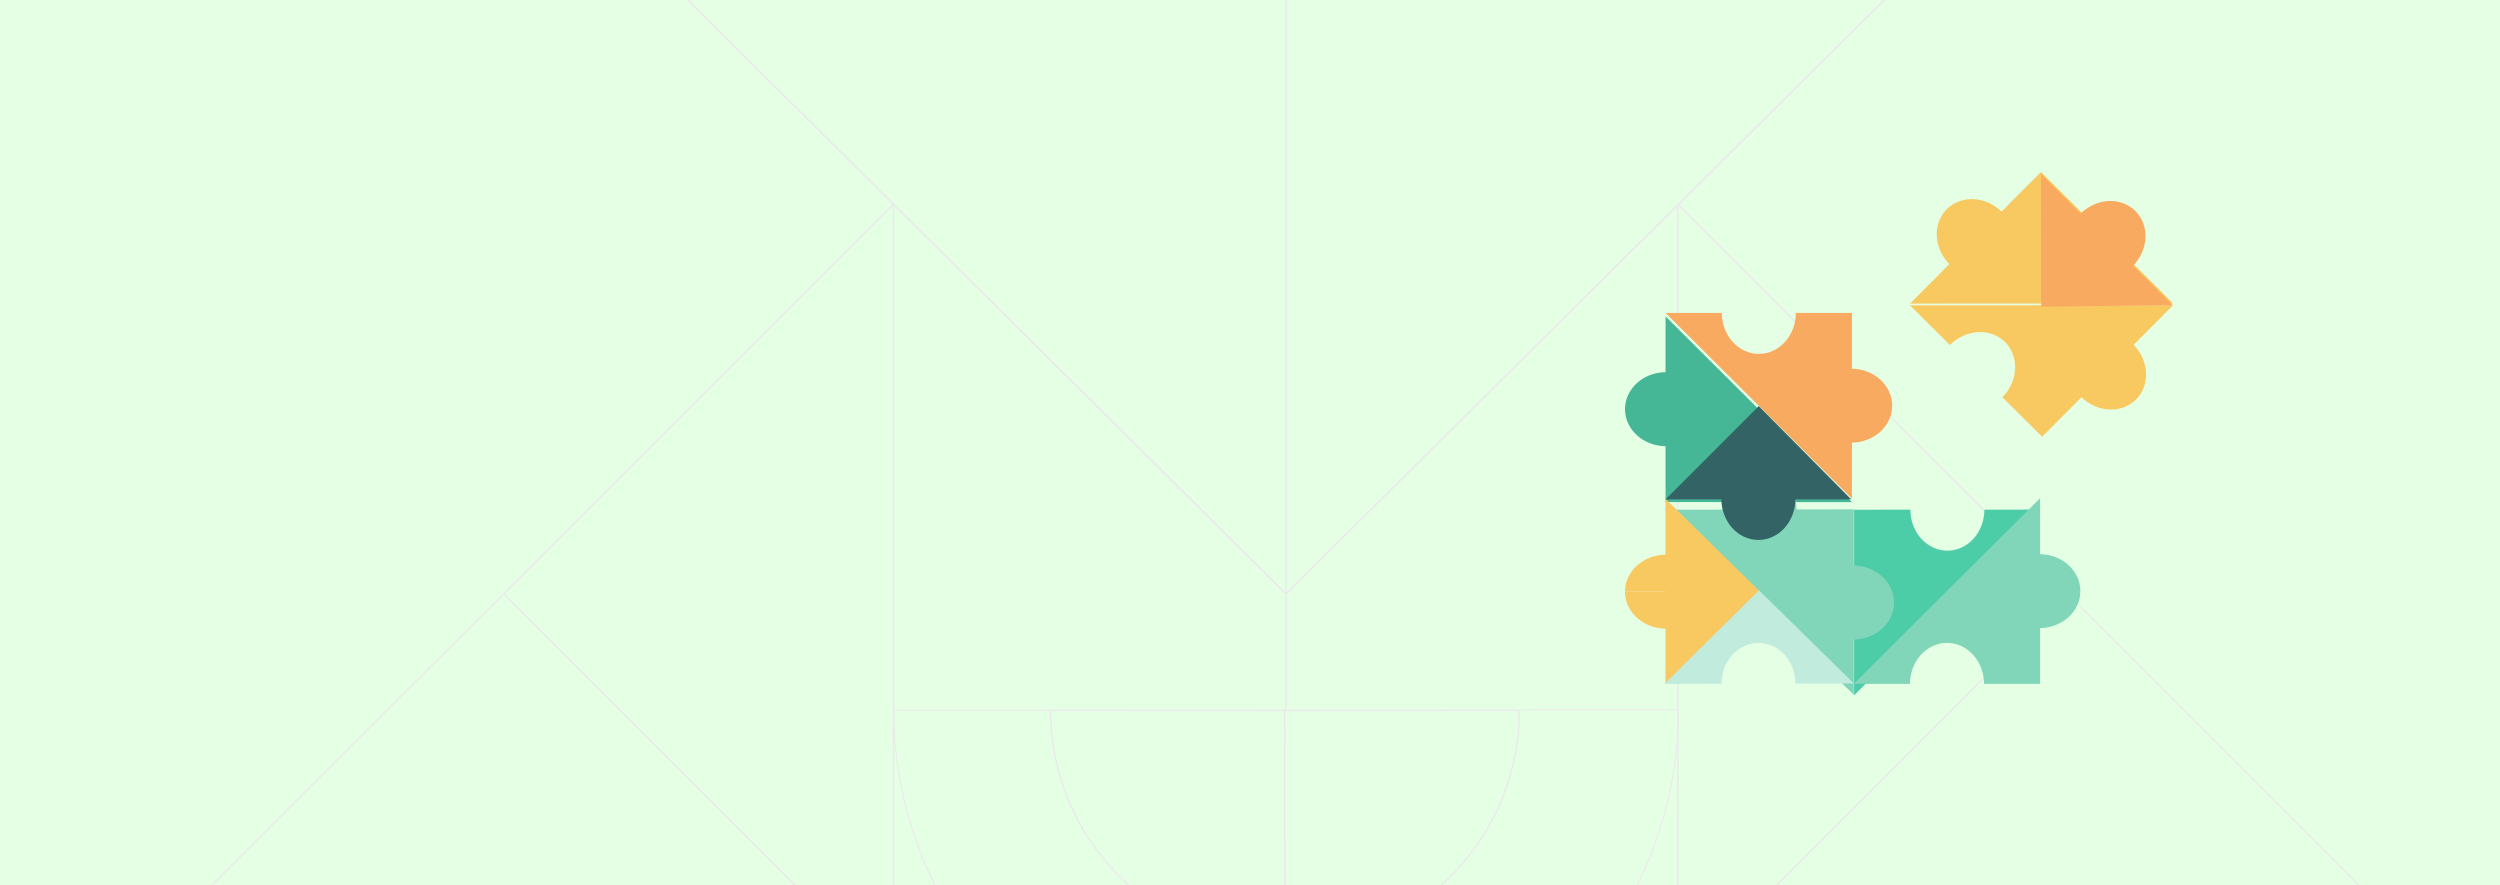 <svg width="1920" height="680" viewBox="0 0 1920 680" fill="none" xmlns="http://www.w3.org/2000/svg">
<g clip-path="url(#clip0_5160_53696)">
<rect width="1920" height="680" fill="white"/>
<g clip-path="url(#clip1_5160_53696)">
<g clip-path="url(#clip2_5160_53696)">
<rect width="1920" height="790" transform="translate(0 -55)" fill="#E5FFE4"/>
<path d="M1288.58 156.809L1288.58 755.461L1587.91 456.135L1288.58 156.809Z" stroke="#EAEAEA" stroke-width="1.177" stroke-linejoin="bevel"/>
<path d="M686.154 156.809L686.154 755.461L386.828 456.135L686.154 156.809Z" stroke="#EAEAEA" stroke-width="1.177" stroke-linejoin="bevel"/>
<path d="M467.727 -60L1507.55 -60L987.637 456.135L467.727 -60Z" stroke="#EAEAEA" stroke-width="1.331" stroke-linejoin="bevel"/>
<path d="M1496.77 364.989L1872.5 740.725" stroke="#EAEAEA" stroke-miterlimit="10"/>
<path d="M987.641 -53.528L987.641 546.202" stroke="#EAEAEA" stroke-miterlimit="10"/>
<path d="M988.809 843.5C1065.06 843.407 1143.49 815.295 1201.69 757.041C1259.9 698.788 1289.02 621.42 1289.05 545.163L1168.16 545.162" stroke="#EAEAEA" stroke-width="0.901" stroke-miterlimit="10"/>
<path d="M1114.23 672.761C1079.11 707.91 1032.61 725.49 986.562 725.51L986.485 545.592L1166.87 545.516C1166.89 591.563 1149.34 637.619 1114.23 672.761Z" stroke="#EAEAEA" stroke-width="1.088" stroke-miterlimit="10"/>
<path d="M986.597 725.797L986.597 843.648C910.346 843.555 831.919 815.443 773.715 757.189C715.511 698.936 686.39 621.568 686.356 545.311L807.243 545.31" stroke="#EAEAEA" stroke-width="0.901" stroke-miterlimit="10"/>
<path d="M859.464 672.762C894.583 707.911 940.617 725.491 986.664 725.51L986.741 545.593L806.823 545.516C806.804 591.564 824.351 637.619 859.464 672.762Z" stroke="#EAEAEA" stroke-width="1.088" stroke-miterlimit="10"/>
<path d="M59.998 782.427L417.031 425.932" stroke="#EAEAEA" stroke-miterlimit="10"/>
</g>
</g>
<path fill-rule="evenodd" clip-rule="evenodd" d="M1668.95 233.029L1567.45 132.111L1537.19 162.517C1531.3 156.771 1523.62 153.335 1515.78 152.952C1507.84 152.563 1500.38 155.347 1495.07 160.69L1495.07 160.69C1489.75 166.033 1487 173.498 1487.43 181.443C1487.85 189.277 1491.32 196.945 1497.1 202.807L1466.9 233.153L1668.95 233.029Z" fill="#F8C960"/>
<g filter="url(#filter0_i_5160_53696)">
<path fill-rule="evenodd" clip-rule="evenodd" d="M1638.65 263.494L1668.96 233.044L1466.89 233.153L1497.53 263.641C1503.42 257.734 1511.18 254.177 1519.11 253.75C1527.06 253.323 1534.52 256.07 1539.87 261.388C1545.21 266.705 1547.99 274.157 1547.61 282.104C1547.22 290.04 1543.7 297.821 1537.82 303.739L1568.34 334.117L1598.55 303.773C1604.42 309.424 1612.04 312.801 1619.8 313.18C1627.75 313.569 1635.2 310.786 1640.52 305.442C1645.83 300.099 1648.58 292.634 1648.15 284.689C1647.74 276.93 1644.32 269.334 1638.65 263.494Z" fill="#F8C960"/>
</g>
<g filter="url(#filter1_i_5160_53696)">
<path fill-rule="evenodd" clip-rule="evenodd" d="M1668.62 232.634L1660.9 224.951L1638.2 202.362C1643.92 196.478 1647.34 188.813 1647.72 180.997C1648.11 173.05 1645.33 165.598 1639.98 160.281C1634.64 154.963 1627.17 152.216 1619.23 152.643C1611.42 153.063 1603.77 156.52 1597.91 162.267L1567.53 132.034L1567.6 233.79L1668.62 232.634Z" fill="#F8AA60"/>
</g>
<g filter="url(#filter2_i_5160_53696)">
<path fill-rule="evenodd" clip-rule="evenodd" d="M1350.8 381.256L1379.22 381.256C1379.22 389.61 1376.23 397.621 1370.9 403.528C1365.56 409.435 1358.34 412.754 1350.8 412.754C1343.26 412.754 1336.03 409.435 1330.7 403.528C1325.37 397.621 1322.38 389.61 1322.38 381.256L1350.8 381.256Z" fill="#4DCCA8"/>
</g>
<g filter="url(#filter3_i_5160_53696)">
<path fill-rule="evenodd" clip-rule="evenodd" d="M1422.28 381.631L1279.15 381.566L1279.15 338.668C1270.92 338.586 1263.05 335.601 1257.23 330.345C1251.32 325.014 1248 317.785 1248 310.247C1248 302.709 1251.32 295.479 1257.23 290.149C1263.05 284.893 1270.92 281.908 1279.15 281.826L1279.15 239.015L1422.28 381.631Z" fill="#45B796"/>
</g>
<g filter="url(#filter4_i_5160_53696)">
<path fill-rule="evenodd" clip-rule="evenodd" d="M1422.3 338.664L1422.31 381.631L1279.16 239.015L1322.38 239.015C1322.38 247.355 1325.38 255.353 1330.7 261.251C1336.03 267.158 1343.26 270.477 1350.8 270.477C1358.34 270.477 1365.57 267.158 1370.9 261.251C1376.22 255.353 1379.21 247.355 1379.22 239.015L1422.29 239.015L1422.29 281.829C1430.43 281.966 1438.21 284.944 1443.98 290.148C1449.88 295.479 1453.2 302.708 1453.2 310.246C1453.2 317.784 1449.88 325.014 1443.98 330.344C1438.21 335.547 1430.44 338.524 1422.3 338.664Z" fill="#F8AA60"/>
</g>
<g filter="url(#filter5_i_5160_53696)">
<path fill-rule="evenodd" clip-rule="evenodd" d="M1467.17 381.337L1423.95 381.357L1423.95 523.907L1567.09 381.291L1514.99 381.315L1495.59 381.315L1467.17 381.315C1467.17 381.322 1467.17 381.33 1467.17 381.337ZM1467.17 381.337C1467.17 389.683 1470.17 397.686 1475.49 403.587C1480.82 409.494 1488.05 412.813 1495.59 412.813C1503.13 412.813 1510.36 409.494 1515.69 403.587C1521.02 397.68 1524.01 389.669 1524.01 381.315L1514.99 381.315L1467.17 381.337Z" fill="#4DCCA8"/>
</g>
<g filter="url(#filter6_d_5160_53696)">
<path fill-rule="evenodd" clip-rule="evenodd" d="M1379.77 381.16C1379.66 372.981 1376.68 365.163 1371.45 359.37C1366.12 353.463 1358.89 350.145 1351.35 350.145C1343.81 350.145 1336.58 353.463 1331.25 359.37C1325.99 365.197 1323.01 373.071 1322.93 381.302L1279.08 381.411L1423.75 523.59V481.068C1431.87 480.917 1439.62 477.941 1445.38 472.749C1451.28 467.419 1454.6 460.19 1454.6 452.652C1454.6 445.114 1451.28 437.884 1445.38 432.554C1439.62 427.362 1431.87 424.387 1423.75 424.235V381.05L1379.77 381.16Z" fill="#81D6BA"/>
</g>
<g filter="url(#filter7_i_5160_53696)">
<path d="M1279.5 452.652L1279.5 424.229C1271.14 424.229 1263.13 427.224 1257.23 432.554C1251.32 437.884 1248 445.114 1248 452.652L1279.5 452.652Z" fill="#F8C960"/>
<path d="M1279.5 452.652L1248 452.652C1248 460.19 1251.32 467.42 1257.23 472.75C1263.13 478.08 1271.14 481.075 1279.5 481.075L1279.5 452.652Z" fill="#F8C960"/>
<path d="M1279.08 381.311L1351.16 452.102L1279.08 523.927L1279.08 381.311Z" fill="#F8C960"/>
</g>
<g filter="url(#filter8_i_5160_53696)">
<path d="M1350.43 381.43L1378.85 381.43C1378.85 389.784 1375.86 397.796 1370.53 403.703C1365.2 409.61 1357.97 412.928 1350.43 412.928C1350.43 400.036 1350.43 381.43 1350.43 381.43Z" fill="#4DCCA8"/>
</g>
<g filter="url(#filter9_i_5160_53696)">
<path fill-rule="evenodd" clip-rule="evenodd" d="M1421.77 381.812H1410.88L1378.85 381.812C1378.76 390.028 1375.78 397.886 1370.53 403.703C1365.2 409.61 1357.97 412.928 1350.43 412.928C1342.89 412.928 1335.66 409.61 1330.33 403.703C1325.09 397.886 1322.1 390.028 1322.01 381.812L1279.16 381.812L1350.72 310.153L1421.77 381.812Z" fill="#336365"/>
</g>
<g filter="url(#filter10_i_5160_53696)">
<path fill-rule="evenodd" clip-rule="evenodd" d="M1322.09 523.825L1278.31 523.926L1350.91 452.025L1423.76 523.591L1378.94 523.694C1378.88 515.422 1375.9 507.501 1370.61 501.647C1365.28 495.74 1358.05 492.422 1350.52 492.422C1342.98 492.422 1335.75 495.74 1330.42 501.647C1325.11 507.532 1322.12 515.505 1322.09 523.825Z" fill="#C0EBDD"/>
</g>
<g filter="url(#filter11_i_5160_53696)">
<path fill-rule="evenodd" clip-rule="evenodd" d="M1566.81 424.234L1566.82 381.267L1423.66 523.884H1466.88C1466.89 515.543 1469.89 507.546 1475.21 501.647C1480.54 495.74 1487.77 492.422 1495.31 492.422C1502.84 492.422 1510.07 495.74 1515.4 501.647C1520.73 507.546 1523.72 515.543 1523.73 523.884H1566.8L1566.8 481.069C1574.95 480.935 1582.73 477.957 1588.5 472.749C1594.41 467.419 1597.72 460.19 1597.72 452.652C1597.72 445.114 1594.41 437.884 1588.5 432.554C1582.73 427.348 1574.95 424.37 1566.81 424.234Z" fill="#81D6BA"/>
</g>
</g>
<defs>
<filter id="filter0_i_5160_53696" x="1466.89" y="233.044" width="202.07" height="102.392" filterUnits="userSpaceOnUse" color-interpolation-filters="sRGB">
<feFlood flood-opacity="0" result="BackgroundImageFix"/>
<feBlend mode="normal" in="SourceGraphic" in2="BackgroundImageFix" result="shape"/>
<feColorMatrix in="SourceAlpha" type="matrix" values="0 0 0 0 0 0 0 0 0 0 0 0 0 0 0 0 0 0 127 0" result="hardAlpha"/>
<feOffset dy="1.319"/>
<feGaussianBlur stdDeviation="2.474"/>
<feComposite in2="hardAlpha" operator="arithmetic" k2="-1" k3="1"/>
<feColorMatrix type="matrix" values="0 0 0 0 0 0 0 0 0 0 0 0 0 0 0 0 0 0 0.25 0"/>
<feBlend mode="normal" in2="shape" result="effect1_innerShadow_5160_53696"/>
</filter>
<filter id="filter1_i_5160_53696" x="1567.53" y="132.034" width="101.086" height="103.508" filterUnits="userSpaceOnUse" color-interpolation-filters="sRGB">
<feFlood flood-opacity="0" result="BackgroundImageFix"/>
<feBlend mode="normal" in="SourceGraphic" in2="BackgroundImageFix" result="shape"/>
<feColorMatrix in="SourceAlpha" type="matrix" values="0 0 0 0 0 0 0 0 0 0 0 0 0 0 0 0 0 0 127 0" result="hardAlpha"/>
<feOffset dy="1.751"/>
<feGaussianBlur stdDeviation="3.283"/>
<feComposite in2="hardAlpha" operator="arithmetic" k2="-1" k3="1"/>
<feColorMatrix type="matrix" values="0 0 0 0 0 0 0 0 0 0 0 0 0 0 0 0 0 0 0.25 0"/>
<feBlend mode="normal" in2="shape" result="effect1_innerShadow_5160_53696"/>
</filter>
<filter id="filter2_i_5160_53696" x="1322.38" y="381.256" width="56.844" height="41.599" filterUnits="userSpaceOnUse" color-interpolation-filters="sRGB">
<feFlood flood-opacity="0" result="BackgroundImageFix"/>
<feBlend mode="normal" in="SourceGraphic" in2="BackgroundImageFix" result="shape"/>
<feColorMatrix in="SourceAlpha" type="matrix" values="0 0 0 0 0 0 0 0 0 0 0 0 0 0 0 0 0 0 127 0" result="hardAlpha"/>
<feOffset dy="10.101"/>
<feGaussianBlur stdDeviation="10.101"/>
<feComposite in2="hardAlpha" operator="arithmetic" k2="-1" k3="1"/>
<feColorMatrix type="matrix" values="0 0 0 0 0 0 0 0 0 0 0 0 0 0 0 0 0 0 0.25 0"/>
<feBlend mode="normal" in2="shape" result="effect1_innerShadow_5160_53696"/>
</filter>
<filter id="filter3_i_5160_53696" x="1248" y="239.015" width="174.281" height="146.616" filterUnits="userSpaceOnUse" color-interpolation-filters="sRGB">
<feFlood flood-opacity="0" result="BackgroundImageFix"/>
<feBlend mode="normal" in="SourceGraphic" in2="BackgroundImageFix" result="shape"/>
<feColorMatrix in="SourceAlpha" type="matrix" values="0 0 0 0 0 0 0 0 0 0 0 0 0 0 0 0 0 0 127 0" result="hardAlpha"/>
<feOffset dy="4"/>
<feGaussianBlur stdDeviation="4.5"/>
<feComposite in2="hardAlpha" operator="arithmetic" k2="-1" k3="1"/>
<feColorMatrix type="matrix" values="0 0 0 0 0 0 0 0 0 0 0 0 0 0 0 0 0 0 0.25 0"/>
<feBlend mode="normal" in2="shape" result="effect1_innerShadow_5160_53696"/>
</filter>
<filter id="filter4_i_5160_53696" x="1279.16" y="239.015" width="174.047" height="143.936" filterUnits="userSpaceOnUse" color-interpolation-filters="sRGB">
<feFlood flood-opacity="0" result="BackgroundImageFix"/>
<feBlend mode="normal" in="SourceGraphic" in2="BackgroundImageFix" result="shape"/>
<feColorMatrix in="SourceAlpha" type="matrix" values="0 0 0 0 0 0 0 0 0 0 0 0 0 0 0 0 0 0 127 0" result="hardAlpha"/>
<feOffset dy="1.319"/>
<feGaussianBlur stdDeviation="2.474"/>
<feComposite in2="hardAlpha" operator="arithmetic" k2="-1" k3="1"/>
<feColorMatrix type="matrix" values="0 0 0 0 0 0 0 0 0 0 0 0 0 0 0 0 0 0 0.25 0"/>
<feBlend mode="normal" in2="shape" result="effect1_innerShadow_5160_53696"/>
</filter>
<filter id="filter5_i_5160_53696" x="1423.95" y="381.291" width="143.133" height="152.717" filterUnits="userSpaceOnUse" color-interpolation-filters="sRGB">
<feFlood flood-opacity="0" result="BackgroundImageFix"/>
<feBlend mode="normal" in="SourceGraphic" in2="BackgroundImageFix" result="shape"/>
<feColorMatrix in="SourceAlpha" type="matrix" values="0 0 0 0 0 0 0 0 0 0 0 0 0 0 0 0 0 0 127 0" result="hardAlpha"/>
<feOffset dy="10.101"/>
<feGaussianBlur stdDeviation="7"/>
<feComposite in2="hardAlpha" operator="arithmetic" k2="-1" k3="1"/>
<feColorMatrix type="matrix" values="0 0 0 0 0 0 0 0 0 0 0 0 0 0 0 0 0 0 0.1 0"/>
<feBlend mode="normal" in2="shape" result="effect1_innerShadow_5160_53696"/>
</filter>
<filter id="filter6_d_5160_53696" x="1258.88" y="340.044" width="215.927" height="213.849" filterUnits="userSpaceOnUse" color-interpolation-filters="sRGB">
<feFlood flood-opacity="0" result="BackgroundImageFix"/>
<feColorMatrix in="SourceAlpha" type="matrix" values="0 0 0 0 0 0 0 0 0 0 0 0 0 0 0 0 0 0 127 0" result="hardAlpha"/>
<feOffset dy="10.101"/>
<feGaussianBlur stdDeviation="10.101"/>
<feComposite in2="hardAlpha" operator="out"/>
<feColorMatrix type="matrix" values="0 0 0 0 0 0 0 0 0 0 0 0 0 0 0 0 0 0 0.25 0"/>
<feBlend mode="normal" in2="BackgroundImageFix" result="effect1_dropShadow_5160_53696"/>
<feBlend mode="normal" in="SourceGraphic" in2="effect1_dropShadow_5160_53696" result="shape"/>
</filter>
<filter id="filter7_i_5160_53696" x="1248" y="381.311" width="103.164" height="144.367" filterUnits="userSpaceOnUse" color-interpolation-filters="sRGB">
<feFlood flood-opacity="0" result="BackgroundImageFix"/>
<feBlend mode="normal" in="SourceGraphic" in2="BackgroundImageFix" result="shape"/>
<feColorMatrix in="SourceAlpha" type="matrix" values="0 0 0 0 0 0 0 0 0 0 0 0 0 0 0 0 0 0 127 0" result="hardAlpha"/>
<feOffset dy="1.751"/>
<feGaussianBlur stdDeviation="3.283"/>
<feComposite in2="hardAlpha" operator="arithmetic" k2="-1" k3="1"/>
<feColorMatrix type="matrix" values="0 0 0 0 0 0 0 0 0 0 0 0 0 0 0 0 0 0 0.25 0"/>
<feBlend mode="normal" in2="shape" result="effect1_innerShadow_5160_53696"/>
</filter>
<filter id="filter8_i_5160_53696" x="1350.43" y="381.43" width="28.422" height="32.915" filterUnits="userSpaceOnUse" color-interpolation-filters="sRGB">
<feFlood flood-opacity="0" result="BackgroundImageFix"/>
<feBlend mode="normal" in="SourceGraphic" in2="BackgroundImageFix" result="shape"/>
<feColorMatrix in="SourceAlpha" type="matrix" values="0 0 0 0 0 0 0 0 0 0 0 0 0 0 0 0 0 0 127 0" result="hardAlpha"/>
<feOffset dy="1.417"/>
<feGaussianBlur stdDeviation="1.417"/>
<feComposite in2="hardAlpha" operator="arithmetic" k2="-1" k3="1"/>
<feColorMatrix type="matrix" values="0 0 0 0 0 0 0 0 0 0 0 0 0 0 0 0 0 0 0.25 0"/>
<feBlend mode="normal" in2="shape" result="effect1_innerShadow_5160_53696"/>
</filter>
<filter id="filter9_i_5160_53696" x="1279.16" y="310.153" width="142.617" height="104.526" filterUnits="userSpaceOnUse" color-interpolation-filters="sRGB">
<feFlood flood-opacity="0" result="BackgroundImageFix"/>
<feBlend mode="normal" in="SourceGraphic" in2="BackgroundImageFix" result="shape"/>
<feColorMatrix in="SourceAlpha" type="matrix" values="0 0 0 0 0 0 0 0 0 0 0 0 0 0 0 0 0 0 127 0" result="hardAlpha"/>
<feOffset dy="1.751"/>
<feGaussianBlur stdDeviation="3.283"/>
<feComposite in2="hardAlpha" operator="arithmetic" k2="-1" k3="1"/>
<feColorMatrix type="matrix" values="0 0 0 0 0 0 0 0 0 0 0 0 0 0 0 0 0 0 0.25 0"/>
<feBlend mode="normal" in2="shape" result="effect1_innerShadow_5160_53696"/>
</filter>
<filter id="filter10_i_5160_53696" x="1278.31" y="452.025" width="145.445" height="73.22" filterUnits="userSpaceOnUse" color-interpolation-filters="sRGB">
<feFlood flood-opacity="0" result="BackgroundImageFix"/>
<feBlend mode="normal" in="SourceGraphic" in2="BackgroundImageFix" result="shape"/>
<feColorMatrix in="SourceAlpha" type="matrix" values="0 0 0 0 0 0 0 0 0 0 0 0 0 0 0 0 0 0 127 0" result="hardAlpha"/>
<feOffset dy="1.319"/>
<feGaussianBlur stdDeviation="2.474"/>
<feComposite in2="hardAlpha" operator="arithmetic" k2="-1" k3="1"/>
<feColorMatrix type="matrix" values="0 0 0 0 0 0 0 0 0 0 0 0 0 0 0 0 0 0 0.25 0"/>
<feBlend mode="normal" in2="shape" result="effect1_innerShadow_5160_53696"/>
</filter>
<filter id="filter11_i_5160_53696" x="1423.66" y="381.267" width="174.062" height="143.936" filterUnits="userSpaceOnUse" color-interpolation-filters="sRGB">
<feFlood flood-opacity="0" result="BackgroundImageFix"/>
<feBlend mode="normal" in="SourceGraphic" in2="BackgroundImageFix" result="shape"/>
<feColorMatrix in="SourceAlpha" type="matrix" values="0 0 0 0 0 0 0 0 0 0 0 0 0 0 0 0 0 0 127 0" result="hardAlpha"/>
<feOffset dy="1.319"/>
<feGaussianBlur stdDeviation="2.474"/>
<feComposite in2="hardAlpha" operator="arithmetic" k2="-1" k3="1"/>
<feColorMatrix type="matrix" values="0 0 0 0 0 0 0 0 0 0 0 0 0 0 0 0 0 0 0.25 0"/>
<feBlend mode="normal" in2="shape" result="effect1_innerShadow_5160_53696"/>
</filter>
<clipPath id="clip0_5160_53696">
<rect width="1920" height="680" fill="white"/>
</clipPath>
<clipPath id="clip1_5160_53696">
<rect width="1920" height="790" fill="white" transform="translate(0 -55)"/>
</clipPath>
<clipPath id="clip2_5160_53696">
<rect width="1920" height="790" fill="white" transform="translate(0 -55)"/>
</clipPath>
</defs>
</svg>
